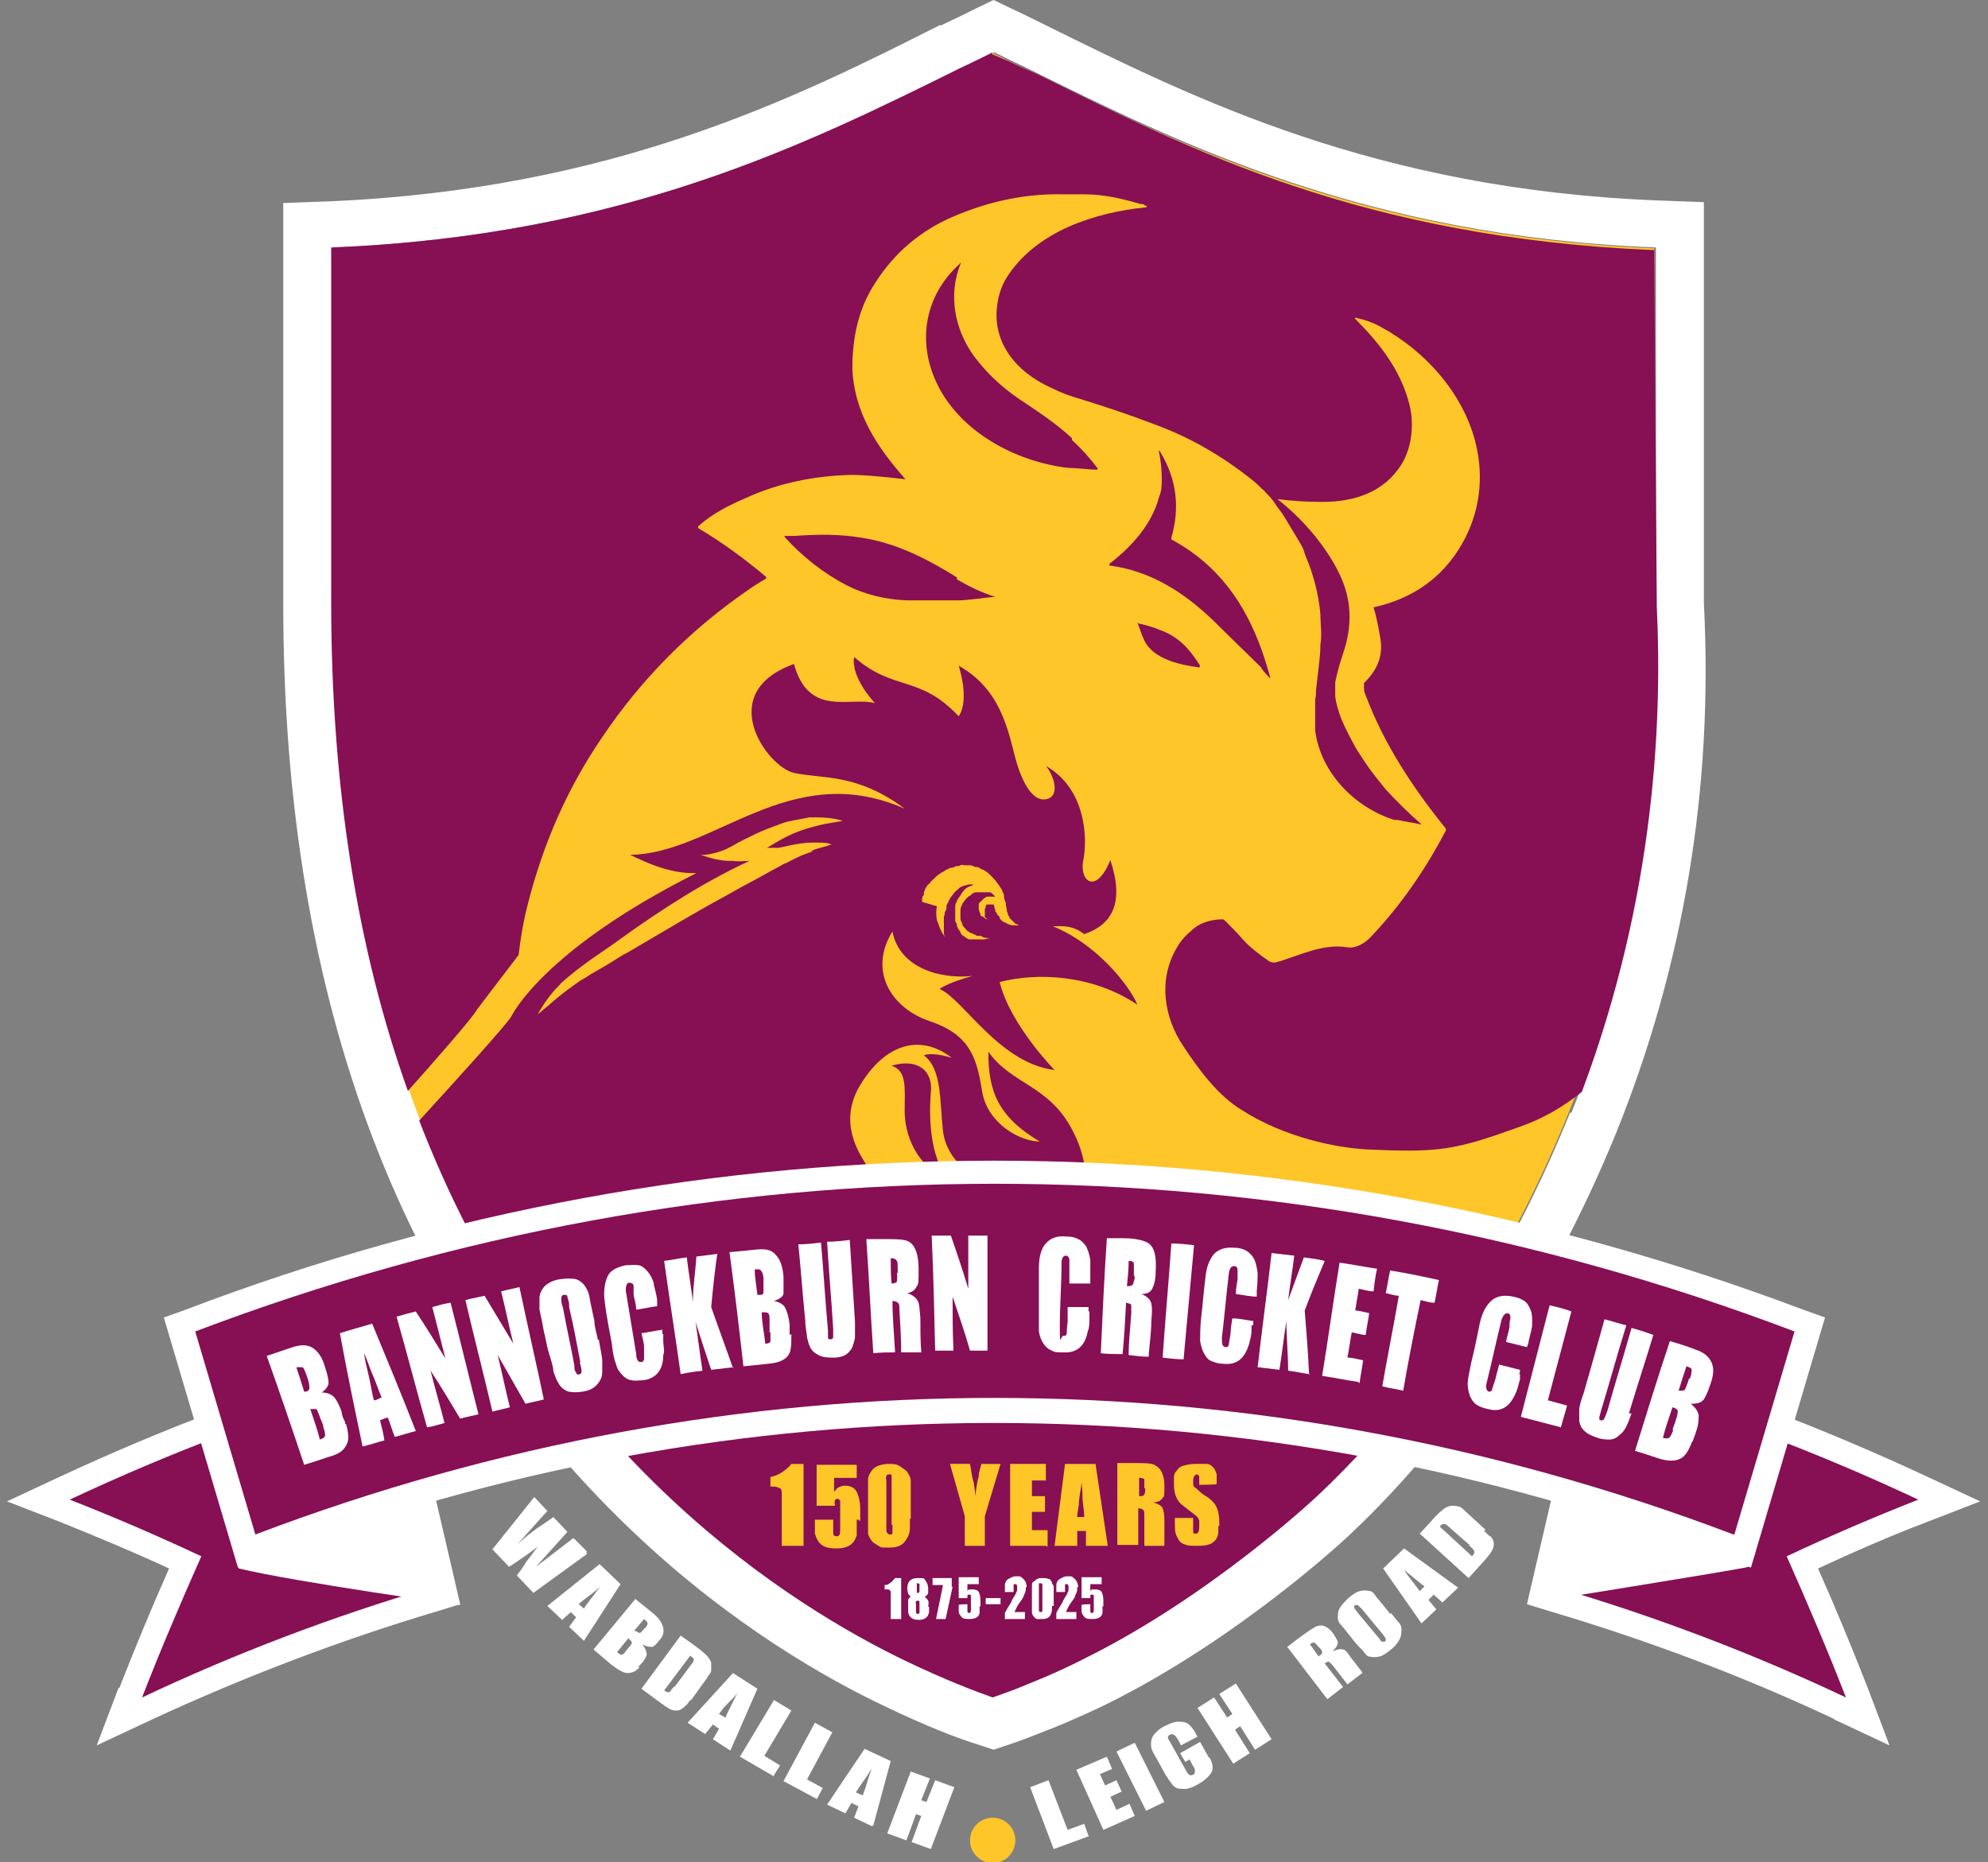 <svg xmlns="http://www.w3.org/2000/svg" id="Layer_1" data-name="Layer 1" viewBox="0 0 228.1 213.7"><rect x="0" y="0" width="228.1" height="213.7" fill="#808080" stroke="none"/><defs><style>      .cls-1 {        fill: none;      }      .cls-1, .cls-2, .cls-3, .cls-4 {        stroke-width: 0px;      }      .cls-2 {        fill: #ffc629;      }      .cls-3 {        fill: #870f54;      }      .cls-4 {        fill: #fff;      }    </style></defs><path class="cls-2" d="M189.8,69.2V28.5c-33.5-1.4-54.8-12-72.2-20.6-1.3-.6-2.5-1.2-3.7-1.8-1.2.6-2.4,1.2-3.7,1.8-17.4,8.6-38.7,19.3-72.2,20.6v40.7c0,44.2,13.2,78.8,39.2,103.1,10.1,9.4,20.1,15.2,26.8,18.4,4.4,2.1,7.8,3.4,9.8,4.1,1.1-.4,2.6-.9,4.2-1.6,0,0,3.1-1.2,6.2-2.8,14.6-7.2,26.7-18.6,26.7-18.6,17.7-16.7,26.5-37.8,29-43.9,9.7-23.9,10.4-45.5,9.7-58.6h.2Z"></path><path class="cls-4" d="M195.5,69.2V23.2l-5.4-.2c-32.3-1.3-53.1-11.7-69.9-20,0,0-2.6-1.3-3.7-1.8l-2.5-1.2-2.5,1.2c-1.1.6-2.3,1.1-3.5,1.7h-.2c-16.8,8.5-37.6,18.8-69.9,20.2l-5.4.2v46.1c0,45.8,13.8,81.9,41,107.2,10.6,9.9,21.2,16,28.2,19.3,4.6,2.2,8.2,3.6,10.5,4.3l1.8.6,1.8-.6c1.5-.5,3-1.1,4.5-1.7.1,0,3.3-1.3,6.6-2.9,15.2-7.5,27.6-19.1,28.1-19.6,12.4-11.7,22.9-27.6,30.4-45.9,7.8-19.3,11.2-39.7,10.1-60.9h0ZM180.1,127.8c-2.5,6.1-11.2,27.3-29,43.9,0,0-12.1,11.4-26.7,18.6-3.1,1.5-6.2,2.8-6.2,2.8-1.7.7-3.2,1.2-4.2,1.6-2-.7-5.4-1.9-9.8-4.1-6.7-3.2-16.7-9-26.8-18.4-26-24.2-39.2-58.9-39.2-103.1V28.4c33.5-1.4,54.8-12,72.2-20.6,1.3-.6,2.5-1.2,3.7-1.8,1.2.6,2.4,1.2,3.7,1.8,17.4,8.6,38.7,19.3,72.2,20.6v40.7c.7,13.2,0,34.7-9.7,58.6h-.2Z"></path><g><path class="cls-1" d="M94.4,96.7c-2.1-.2-3.6.4-4.7.6h-1.3c.7-.4,1.3-.8,1.9-1.1,1.2-.6,2.5-1.1,4.1-1.5.8-.2,1.7-.3,2.7-.5-1-.3-2-.5-3-.4h-.8c-.5,0-1,.1-1.6.3-.5.1-1.1.3-1.6.4-.5.2-1.1.4-1.6.6-.5.2-1.1.5-1.6.7-.8.4-1.7.8-2.5,1.3,0,0-.3.2-.6.3-.6.3-1.6.6-2.5.7h-.5c.6.2,1.3.4,2.3.6.5,0,1,.1,1.5.1h1.8c-4.6,2.1-9.8,5.4-15.3,9.3-1.1.8-2.2,1.6-3.3,2.3s-2.1,1.5-3,2.4c-.4.3-.7.7-1,1.1-.7.7-1.2,1.6-1.7,2.5.4-.3.7-.6,1.1-.9,1.1-.9,2-1.6,3-2.4.4-.3.8-.6,1.2-.8s.8-.6,1.3-.8c.9-.6,1.9-1.2,3-1.8.3-.2.6-.3.9-.5,4-2.4,7.4-4.4,10.9-6.3,1.4-.8,2.8-1.5,4.2-2.3.7-.4,1.5-.8,2.2-1.2.2-.1.4-.2.6-.3.9-.5,1.6-.8,3.2-1.4.3-.1.7-.2,1.1-.4.4-.1.8-.3,1.3-.4-.5,0-.9-.2-1.4-.2h-.3Z"></path><path class="cls-1" d="M114.2,68.4h-.1c-1.4,0-2.8.2-4.3.4-1.6.2-3.5.2-5.7,0-2.6,0-4.9-.7-6.9-1.7s-5.1-3.2-7.1-5.5c0,0,0-.2,0-.2h1.1c2.6-.2,5.2-.2,7.6.2,4,.6,7.5,2.4,10.9,4.5,1.4.9,2.9,1.5,4.4,2q.1,0,0,0v.2ZM125.8,53.7c-1.1,0-2.2,0-3.3-.2-6.1-.6-12.5-4.1-15.2-9.9-2.2-4.8-1.2-10,2.7-13.5.2-.2.2,0,.1,0-1.4,3.6-.8,7.5,1.5,10.5,1.5,2,3.1,3.5,5.1,4.9,2.1,1.4,4.4,2.9,6.2,4.6,1,1,2,2,2.9,3.2v.4ZM103.8,127.5c0-2.5.3-4.5-1.5-5.2,3-.9,4.8.6,4.5,3.1s-.3,7,2,10.1c-3.8-1.8-5-5.5-5-8h0ZM127.3,64.9c-.1,0-.1,0,0-.2,2.5-2,4.9-4.6,5.7-7.7.2-.7.2-1.4.3-2.1,0-.8,0-2.1-.3-2.9-.1-.5,0-.5.2,0,1.8,3,2.2,6.2,1.2,9.7v.2c1,.6,1.9,1.1,2.8,1.8,4.6,3.5,7,8.3,8.5,13.9,0,.3,0,.4-.2,0-.3-.3-.5-.6-.8-.9-1.8-1.8-3.6-3.6-5.5-5.4-3.4-3.3-7.3-5.8-12-6.4h.1ZM131.3,73.5c-.3-.6-.6-1.3-.8-2.1q0,0,0,0c.1,0,.3.2.4.2.7.2,1.4.5,2.2.7,2.2.8,3.4,2.3,4.6,4.1h0c-2.3-.2-5.3-.9-6.3-3h0Z"></path><path class="cls-1" d="M105.8,105.1h0c0,.3.1.6.3.8h0c.1.3.3.6.4.8h0s0,.1.1.2c0,0,0,.2.2.3,0-.3-.1-.5-.2-.8h0v-.6h0v-.5h0v-.6h0c0-.2,0-.3.1-.5h0c0-.2.1-.3.2-.5h0v-.2c0-.2.2-.3.2-.5,0,0,0-.1.1-.2,0,0,0-.1.1-.2,0-.1.2-.3.3-.4h0c.2-.3.5-.5.7-.7h.1c0-.1.2-.1.2-.2h.2c.1-.1.2-.2.3-.2h.1c.1,0,.3,0,.4-.1h1.2-.7c-.2,0-.3.1-.5.2h0c-.3.2-.6.4-.8.6h0s-.2.2-.2.3c-.2.2-.3.4-.4.6h0s0,.1-.1.2h0c0,.2-.2.4-.2.6h0v.9h0v.4h0v.3h0c0,.3.1.4.2.6h0c0,.2.1.3.2.5h0l.2.2h0c0,.1.2.3.2.4h0s.2.1.3.2h0c.1,0,.2.1.3.2h0s.1,0,.2.1h.4c.1,0,0,0,0,0h1.4c.2,0,.5,0,.7-.1h0c-.2,0-.4,0-.7-.1h-.1c-.2,0-.3-.1-.5-.2h-.3c-.1,0-.2-.1-.4-.2h-.2q0-.1-.1-.1s-.2-.1-.3-.2h0l-.4-.4h0c0-.1-.2-.3-.3-.4h0c0-.3-.2-.5-.2-.7h0v-.2h0v-.7c0-.2.1-.5.2-.7h0s0-.1.1-.2c0-.1.2-.3.3-.4h0l.3-.3h0s.1,0,.2-.1c.1-.1.3-.2.4-.3h0s.2,0,.3-.1h1.5c.1,0,.2.1.4.2s.2.2.3.3h-1c-.1,0-.2,0-.3.2l-.2.2s-.2.1-.2.2h0s-.1.2-.2.3h0v.2h0v.2h0c0,.2,0,.5.2.7h0v.2h.3c.2.2.3.3.5.4h0l-.3-.3h0v-.2h0v-.3h0v-.4h0s0-.1.1-.2h0c0-.1.1-.2.2-.3h.7c0,.1,0,.3.1.4,0,.1,0,.3.1.4h0c0,.1.1.2.2.3,0,.1.1.2.2.3v.2c.1,0,.3.2.4.3h0s.1,0,.2.1h0s.1,0,.2.1c.3.2.7.3,1,.3h.5s-.1,0-.2-.1c0,0-.1,0-.2-.1h0l-.2-.2-.2-.2h0c-.1-.1-.2-.3-.3-.4h0c0-.2-.1-.3-.2-.5h0c0-.2,0-.3-.1-.5h0c0-.2,0-.4-.1-.6,0-.2,0-.4-.2-.7v-.2c0-.2-.1-.3-.2-.5h0s0-.1-.1-.2h0c-.1-.2-.3-.5-.5-.7h0c-.2-.2-.4-.5-.6-.7l-.2-.2c-.2-.2-.3-.3-.5-.4,0,0-.2-.1-.3-.2h-.1c-.2-.1-.4-.2-.6-.3h-.2c-.2,0-.4-.1-.6-.2h-1.1c-.1,0-.4,0-.5.1-.2,0-.4.1-.6.2-.2,0-.3.1-.5.2h0c-.2,0-.3.2-.5.3s-.5.3-.7.5h0l-.2.2s-.2.1-.2.2-.2.2-.3.3h-.1c-.1.2-.2.4-.3.5h0c0,.1-.2.3-.2.4,0,0,0,.2-.1.3h0v.2h0c0,.2-.1.4-.2.6v.2h0v1.6h0l1.7.5Z"></path><path class="cls-3" d="M109.7,66.2c-3.4-2.1-6.9-3.9-10.9-4.5-2.4-.4-4.9-.4-7.6-.2h-1.1q-.2,0,0,.2c2,2.2,4.4,4.1,7.1,5.5,2,1,4.3,1.6,6.9,1.7,2.2,0,4.1,0,5.7,0,1.4,0,2.9-.3,4.3-.4h.1q.1,0,0,0c-1.6-.5-3-1.2-4.4-2v-.2Z"></path><path class="cls-3" d="M123,50.3c-1.8-1.7-4.1-3.2-6.2-4.6-2-1.4-3.6-2.9-5.1-4.9-2.2-3.1-2.9-7-1.5-10.5,0-.2,0-.3-.1,0-3.9,3.5-4.9,8.7-2.7,13.5,2.6,5.7,9.1,9.2,15.2,9.9,1.1,0,2.2.2,3.3.2,0,0,.1,0,0-.2-.9-1.2-1.9-2.3-2.9-3.2v-.2Z"></path><path class="cls-3" d="M102,144.6c2,.1,4.1-.6,5.5-2.2-1,0-5.9-6-5.9-6-3.2-3.5-5.7-7.6-2.7-12.2,3-4.7,7-5.4,10.3-2.8,0,0-2.1-.7-3.2-.3,2.1,1.6,1.8,5.2,2.2,8.7s3.9,6.2,8,7c4.1.7,4.6,3.2,6.3,2.8s3.3-4.6.6-9.8c-2.7-5.3-7-5.3-9.7-9.1,0,4.4,1,7.4,5.9,10.3-2.3,0-6-2.1-6.6-5.7-.6-3.6-1.2-6.5-6-8.1-4.7-1.6-7-6-4.3-10.3.8,4.2,5.5,5.5,9.2,5.1,0,0-2.7.7-3.8,1.5,2.7,1.1,6.8,8.5,13.2,9.3,0,0-5.1-5.2-6.3-10.1,4.2-1.1,10.6-.9,15.8,2.6-.9-2.2-4.7-7-9.7-9,.9,0,2.2-.2,3.6.9,3.3-1.1,4.6-3.7,3-8.5-1.6,4-3.6,2.5-3.1,0s.3-8.2-4.3-10.8c.8.9,1.6,3.1.4,3.7-1.3.6-2.6-.6-3.6-3.6s-1.4-8.6-6.8-11.6c0,0,1.3,3.9,0,5.8-4.5-4.8-7.4-2.8-12-6.8-.4,2.4,2.4,5.3,2.4,5.3-2.8-.8-7.6,1.7-9.3-4.5-9.2,3.3-3.1,11.8,0,12.5,3.2.7,7.2,0,12.7,4.1-13.2-5.8-21.9,5.2-31.5,5.3,1.5.7,4.4,2.2,7.6,2.1-17.7,8.9-21.2,16.4-21.2,16.4-.5.9-6.3,7.3-10.6,12,6.6,17.1,16.3,31.7,29.2,43.7,10.1,9.4,20.1,15.2,26.8,18.4,4.4,2.1,7.8,3.4,9.8,4.1,1.1-.4,2.6-.9,4.2-1.6,0,0,3.1-1.2,6.2-2.8,14.6-7.2,26.7-18.6,26.7-18.6,6.2-5.8,11.3-12.1,15.4-18.2-23.6-5-63.6-6.2-64.5-9h.1ZM105.8,103.5h0v-.2c0-.2,0-.4.2-.6h0v-.2h0s0-.2.1-.3c0-.1.1-.3.2-.4h0c0-.1.2-.3.3-.4h.1c0-.2.2-.3.3-.4l.2-.2.2-.2h0c.2-.2.4-.3.7-.5.1,0,.3-.2.5-.3h0c.1,0,.3-.2.5-.2s.4-.1.6-.2c.2,0,.4,0,.5-.1s.4,0,.5,0h.6c.2,0,.4.1.6.2h.2c.2,0,.4.2.6.3h.1s.2.1.3.2c.2.1.4.3.5.4l.2.2c.2.2.4.4.6.7h0c.2.2.3.5.5.7h0s0,.1.1.2h0c0,.2.2.4.2.5v.2c0,.2.1.5.2.7,0,.2,0,.4.1.6h0c0,.2,0,.4.1.5h0c0,.2.1.4.2.5h0c0,.2.2.3.3.4h0l.2.2.2.2h0s.1,0,.2.1c0,0,.1,0,.2.1h-.5c-.4,0-.7-.1-1-.3,0,0-.1,0-.2-.1h0s-.1,0-.2-.1h0l-.3-.3v-.2c-.1,0-.2-.2-.3-.3,0-.1-.1-.2-.2-.3h0c0-.1,0-.3-.1-.4,0-.1,0-.2-.1-.4h-.7s-.2,0-.2.2h0c0,.1,0,.2-.1.3h0v.3h0v.4h0v.2h0c0,.1.2.2.3.3h0c-.2,0-.4-.2-.5-.3h0s-.1,0-.2-.1h-.1v-.2h0c-.1-.2-.2-.5-.2-.7h0v-.2h0v-.2h0s0-.2.2-.3h0l.2-.2.2-.2s.2-.1.3-.2h1l-.3-.3c-.1-.1-.2-.2-.4-.2h-1.5c-.1,0-.2,0-.3.1h0c-.1,0-.3.2-.4.3,0,0-.1,0-.2.1h0l-.3.3h0c-.1.1-.2.3-.3.4,0,0-.1.1-.1.2h0c-.1.2-.2.4-.2.7v.7h0v.2h0c0,.2.1.4.2.6h0c0,.2.2.4.3.5h0c.1.1.2.3.4.4h0s.2.1.3.2h.2q0,.1.1.1h0c.1,0,.2.1.4.2h.3c.2,0,.3.1.5.2h.1c.2,0,.4.1.7.1h0c-.3,0-.5,0-.7.1h-1.8s-.1,0-.2-.1h0c-.1,0-.2-.1-.3-.2h0s-.2-.1-.3-.2h0s-.2-.2-.2-.3h0c0-.1-.1-.2-.2-.3h0c0-.1-.2-.3-.2-.5h0c0-.2-.1-.3-.2-.5h0v-.3h0v-.5h0v-.9h0c0-.2.1-.4.2-.6h0s0-.1.1-.2h0c.1-.2.3-.4.4-.6,0,0,.1-.2.2-.3h0c.2-.3.5-.5.8-.6h0c.2,0,.3-.2.5-.2h.7-1.2c-.1,0-.3,0-.4.1h-.1c-.1,0-.2,0-.3.1,0,0-.2,0-.2.1,0,0-.2,0-.2.1,0,0-.1,0-.1.1-.3.2-.5.4-.7.7h0c-.1.1-.2.3-.3.4,0,0,0,.1-.1.2,0,0,0,.1-.1.2,0,.1-.2.3-.2.5h0v.2c0,.2-.1.3-.2.5h0c0,.2,0,.3-.1.5h0v.6h0v.5h0v.6h0c0,.3,0,.5.2.8,0,0-.1-.2-.2-.3,0,0,0-.1-.1-.2h0c-.2-.3-.3-.6-.4-.8h0c-.1-.3-.2-.6-.3-.8h0c-.1-.6-.1-1.1,0-1.6l-1.7-.5ZM93.3,97.7c-1.6.5-2.2.9-3.2,1.4-.2,0-.4.2-.6.3-.8.4-1.5.8-2.2,1.2-1.5.8-2.8,1.5-4.2,2.3-3.5,1.9-6.8,3.9-10.9,6.3-.3.2-.6.3-.9.5-1.1.7-2.1,1.3-3,1.8s-.9.6-1.3.8-.8.5-1.2.8c-1,.7-2,1.5-3,2.4-.4.3-.7.6-1.1.9.5-.9,1.1-1.8,1.7-2.5.3-.4.7-.7,1-1.1.9-.8,1.9-1.6,3-2.4s2.2-1.5,3.3-2.3c5.5-4,10.7-7.2,15.3-9.3-.6,0-1.2.1-1.8,0-.5,0-1.1,0-1.5-.1-.9-.1-1.7-.4-2.3-.6h.5c.9-.1,1.9-.4,2.5-.7.2-.1.4-.2.6-.3.8-.5,1.7-.9,2.5-1.3.6-.3,1.1-.5,1.6-.7s1.1-.4,1.6-.6c.5-.2,1.1-.3,1.6-.4.5-.1,1.1-.2,1.6-.3h.8c1,0,2,.1,3,.4-1,.2-1.9.3-2.7.5-1.6.4-2.8.8-4.1,1.5-.6.3-1.2.7-1.9,1.1h1.3c1.2-.2,2.6-.7,4.7-.6.4,0,.9,0,1.4.2-.5.2-.9.3-1.3.4-.4.1-.7.2-1.1.4h.3Z"></path><path class="cls-3" d="M43.7,133.1h0Z"></path><path class="cls-3" d="M106.8,125.4c.3-2.5-1.5-4-4.5-3.1,1.8.6,1.5,2.6,1.5,5.2s1.2,6.2,5,8c-2.2-3-2.2-7.5-2-10.1h0Z"></path><path class="cls-3" d="M144.7,76.7c.3.3.5.6.8.9.2.3.3.2.2,0-1.5-5.5-3.9-10.4-8.5-13.9-.9-.7-1.9-1.3-2.8-1.8v-.2c1-3.4.6-6.7-1.2-9.7-.2-.4-.3-.4-.2,0,.2.8.3,2.1.3,2.9s0,1.4-.3,2.1c-.8,3.1-3.1,5.7-5.7,7.7v.2c4.7.6,8.6,3.1,12,6.4,1.8,1.8,3.7,3.6,5.5,5.4h-.1Z"></path><path class="cls-3" d="M113.9,6c-1.2.6-2.4,1.2-3.7,1.8-17.4,8.6-38.7,19.3-72.2,20.6v40.7c0,20.8,2.9,39.6,8.8,56.1,2.6-2.9,7.6-8.6,7.9-9.3,0,0,2.8-3.7,4.8-6.3l.2-1.5c.2-1.4.5-3,.9-4.5,1.8-7,4.6-13.3,8.5-19,4.5-6.7,10.1-12.3,16.6-16.8.7-.5,1.5-1,2.2-1.4v-.2c-2.5-2.1-5.1-4-7.8-5.6v-.2c1.7-1.5,3.5-2.4,5.6-3.3,3.7-1.7,7.9-2.5,11.9-2.6,1.6,0,3.7.2,6.3.5q.2,0,0,0c-3.3-3.7-5.9-7.7-6.1-12.7,0-3.6.7-6.9,2.6-9.8,2.2-3.5,5.3-6.1,9.1-7.7,4-1.7,8.2-2.6,12.5-2.5h2.5c2.1,0,4.3.5,6.3,1.1.2,0,.4,0,.6.2.3,0,.2.2,0,.2-5.8.6-12.2,2.7-15.6,7.6-.7,1-1.1,2-1.3,3.1-.9,4.7,2.1,8.2,6.1,10,1.2.6,2.3,1,3.4,1.3,2.9.9,5.6,1.8,8.2,2.8,4.2,1.5,8,3.7,11.5,6.5.4.3.8.7,1.2,1.1h0c.1,0,.2.2.3.3.4.4.8.8,1.1,1.3s.7.9,1,1.4c.6,1,1.2,2,1.8,3s.5,1.1.7,1.6c.9,2.1,1.5,4.4,1.7,6.7,0,1.1.2,2.3,0,3.5,0,.9-.1,1.7-.2,2.6s-.2,1.7-.3,2.6c0,.4,0,.7-.1,1.1v3.5c.6,4.9,4.6,8.9,9.1,10.3h.4c.8.2,1.7.3,2.6.5h.1c-1.4-1.2-2.8-2.6-4.1-4-.4-.5-.8-1-1.2-1.5-.8-1-1.5-2.1-2.2-3.2-.6-1.1-1.2-2.2-1.7-3.4-.3-.8-.6-1.7-.7-2.6v-1.6c.2-1,.5-2.1.9-3.3,1.1-3.2,1-6.2-.4-9.1,0,0-2-4.6-7.1-8.6,0,0-.1,0-.2,0h-.1c-.1,0-.2,0-.2,0,0,0,.5,0,.7,0,1.5.2,3.2.3,4.9.3,3.7,0,7.1-1.1,9.1-4.3,1.3-2.1,1.5-5,.8-7.3-1-3.6-3.3-6.6-6-9.3-.2-.2-.2-.3.1-.2.9.2,1.8.5,2.7,1,5.2,2.8,9.5,7.7,10.9,13.3,1,4,.5,8.1-1.6,11.7-2.2,3.8-5.6,6.2-10.1,7.2h0c.4,1.3.6,2.5.8,3.7.3,2.1-.5,3.6-1.9,5v.6c0,.3.1.6.2.8,2.1,5.6,5.4,10.6,9.2,15.3v.2c-2.3,4.4-5.1,8.5-8.5,12.1-.7.8-1.8,1.5-2.9,1.3-2.6-.4-5.1.8-7.6,1.6-.4.1-.8.3-1.3,0-1.3-.9-2.3-1.7-3-2.5s-1.3-1.4-1.8-1.9-.3-.3-.5-.4c-.9,0-2.5.2-3.6,1.3-.6.5-1.2,1.1-1.7,2-2.1,3.6-1.5,7.9.8,11.3,1.8,2.7,3.9,5.6,6.7,7.3,5,3.2,10.9,4.3,14.2,4.5,8.5.4,10.2.1,17.7-2.6,2.6-.9,5-2.3,7.1-4h0c8.5-22.7,9.2-43,8.6-55.6l-.3-41c-33.5-1.4-53.2-11.5-70.6-20.1-1.3-.6-2.1-.9-3.3-1.5l-2.1-.9Z"></path><path class="cls-3" d="M137.7,76.4c-1.2-1.9-2.4-3.3-4.6-4.1-.7-.3-1.4-.5-2.2-.7-.1,0-.3,0-.4-.2,0,0-.1,0,0,0,.3.8.5,1.5.8,2.1,1,2.1,4,2.8,6.3,3.1.1,0,.2,0,0,0h0Z"></path></g><g><g><path class="cls-4" d="M13.7,193.7c1.8-4.6,3.7-9.2,5.7-13.7-4.1-1.9-8.2-3.6-12.4-5.3l-6.2-2.4,6-2.8c11.8-5.5,24-10.1,36.3-13.8l2.9-.9,6.8,29.3-2.6.8c-11.1,3.3-22.1,7.5-32.7,12.4l-6.4,3,2.5-6.6h0Z"></path><path class="cls-3" d="M43.9,158.4c1.8,7.9,3.7,15.8,5.5,23.8-11.2,3.3-22.3,7.5-33.1,12.6,2.1-5.4,4.4-10.8,6.8-16.2-4.9-2.3-10-4.5-15.1-6.5,11.7-5.5,23.7-10,35.9-13.6h0Z"></path><path class="cls-4" d="M27.4,179.9h0l-.7-5.5,1-.4c5.8-2.2,11.7-4.2,17.6-5.9l.6-.2,2.8,1.7,4.1,14.6s-18.7-2.6-25.4-4.2h0Z"></path></g><g><path class="cls-4" d="M210.5,197.3c-10.6-5-21.6-9.1-32.7-12.4l-2.6-.8,6.8-29.3,2.9.9c12.3,3.6,24.5,8.3,36.3,13.8l6,2.8-6.2,2.4c-4.2,1.6-8.3,3.4-12.4,5.3,2,4.5,3.9,9.1,5.7,13.7l2.5,6.6-6.4-3h0Z"></path><path class="cls-3" d="M184.2,158.4c-1.8,7.9-3.7,15.8-5.5,23.8,11.2,3.3,22.3,7.5,33.1,12.6-2.1-5.4-4.4-10.8-6.8-16.2,4.9-2.3,10-4.5,15.1-6.5-11.7-5.5-23.7-10-35.9-13.6h0Z"></path><path class="cls-4" d="M175.7,182.3l3.1-13.3,2.8-1.7.6.2c5.9,1.7,11.8,3.7,17.6,5.9l.8.3v6.1h.1c-1.6.4-25.4,4.2-25.4,4.2l.4-1.8h0Z"></path></g><path class="cls-4" d="M197.8,178.8c-27.1-10.3-55.3-15.5-83.8-15.5s-56.8,5.2-83.8,15.5l-2.9,1.1-8.5-28.7,2.5-.9c29.9-11.4,61.2-17.1,92.8-17.1s62.8,5.8,92.8,17.1l2.5.9-8.5,28.7-2.9-1.1h-.2Z"></path><path class="cls-3" d="M198.9,176.1c-55-20.9-114.6-20.9-169.6,0-2.3-7.8-4.6-15.5-6.9-23.3,59.5-22.6,124-22.6,183.5,0-2.3,7.8-4.6,15.5-6.9,23.3h-.1Z"></path></g><g><path class="cls-4" d="M39.7,163.4c.3,1.1.4,1.9,0,2.5-.3.6-.9,1-2,1.3-.9.3-1.8.6-2.8.9-1.4-4.2-2.8-8.3-4.3-12.5,1-.3,2-.7,3-1,.9-.3,1.7-.3,2.3.1.6.4,1.1,1.1,1.4,2.2.3.9.4,1.5.4,1.8s-.3.8-.8,1.1c.6,0,1.1.2,1.4.5s.6.9.9,1.7c0,.4.2.8.4,1.2v.2ZM35.2,157.9c-.2-.5-.3-.9-.5-1h-.7c.3.9.6,1.8.9,2.8h.2c.2,0,.4-.2.4-.4s0-.6-.3-1.4h0ZM37.1,163.8c0-.4-.3-.8-.4-1.2-.2-.5-.3-.8-.4-.9h-.7c.4,1.2.8,2.3,1.1,3.5.3-.1.5-.2.6-.4,0-.2,0-.5-.2-1h0Z"></path><path class="cls-4" d="M47.8,164.2c-.8.2-1.7.5-2.5.7-.3-.7-.5-1.5-.8-2.2-.3,0-.6.2-.9.3.2.8.4,1.5.5,2.3-.8.2-1.6.5-2.5.7-.9-4.3-1.8-8.6-2.6-13,1.2-.4,2.4-.7,3.7-1.1,1.7,4.1,3.4,8.2,5,12.3h.1ZM43.8,160.4c-.4-.9-.7-1.9-1.2-3-.4-1.1-.7-1.8-.8-2.1,0,.6.3,1.6.6,3,.2.9.3,1.7.5,2.4.3,0,.6-.2.8-.3h0Z"></path><path class="cls-4" d="M54.9,162.3c-.7.2-1.4.3-2.1.5-1.1-1.8-2.2-3.7-3.4-5.5.5,2,1.1,4,1.6,6-.7.2-1.3.4-2,.5-1.2-4.2-2.3-8.5-3.5-12.7.7-.2,1.4-.4,2.2-.6,1.2,1.8,2.3,3.6,3.4,5.4-.5-2-1-4-1.5-5.9.7-.2,1.4-.4,2.1-.5,1.1,4.3,2.1,8.5,3.2,12.8Z"></path><path class="cls-4" d="M62.4,160.6c-.7.2-1.4.3-2.1.5-1.1-1.9-2.1-3.7-3.2-5.6.5,2,.9,4,1.4,6-.7.2-1.3.3-2,.5-1-4.3-2.1-8.5-3.1-12.8.7-.2,1.4-.3,2.2-.5,1.1,1.8,2.2,3.7,3.3,5.5-.5-2-.9-4-1.4-6,.7-.2,1.4-.3,2.1-.5.9,4.3,1.9,8.6,2.8,12.9h0Z"></path><path class="cls-4" d="M68.7,153.7c.2,1.2.4,2,.4,2.5v1.3c0,.6-.3,1.1-.7,1.5-.4.4-.9.6-1.5.7-.6.1-1.2.1-1.7,0-.5-.2-.9-.5-1.2-1.1-.2-.3-.3-.7-.5-1.2,0-.5-.3-1.4-.6-2.4-.2-.7-.3-1.5-.5-2.2-.2-1.2-.4-2-.5-2.5v-1.3c0-.6.3-1.1.7-1.5.4-.3.9-.6,1.7-.7.7-.1,1.3-.1,1.8,0,.5.2.9.5,1.2,1.1.2.3.3.7.4,1.3s.3,1.4.5,2.4c0,.7.3,1.5.4,2.2h0ZM66.6,156.4c-.4-2.1-.8-4.3-1.3-6.4v-.3c0-.4-.2-.7-.2-.9s-.2-.2-.4-.2-.3.2-.3.4,0,.6.2,1.1c.4,2.2.9,4.4,1.3,6.6,0,.3,0,.6.2.8,0,.2.2.3.4.2.3,0,.3-.5,0-1.4h0Z"></path><path class="cls-4" d="M76.1,153.2v.6c0,.7.2,1.3,0,1.7,0,1.7-.8,2.7-2.3,2.9-.6,0-1,.1-1.3,0-.3,0-.7-.2-1-.5-.4-.4-.7-.8-.8-1.3-.2-.5-.4-1.3-.5-2.4-.3-1.6-.6-3.1-.8-4.7-.2-1.3,0-2.3.3-3s1.1-1.1,2.1-1.3c.6,0,1.1-.1,1.4,0,.4,0,.7.3,1,.6s.6.8.8,1.4c0,.4.3,1.1.4,2,0,.2,0,.5,0,.7-.8.1-1.6.3-2.4.4,0-.6-.2-1.1-.3-1.7v-.3c0-.4,0-.6,0-.7,0-.3-.3-.4-.5-.4-.3,0-.4.4-.4.9.4,2.4.8,4.9,1.2,7.3,0,.7.3,1,.6.9.2,0,.3-.2.3-.4s0-.7,0-1.3c0-.5-.2-1.1-.3-1.6.8-.1,1.6-.3,2.4-.4v.5h.1Z"></path><path class="cls-4" d="M84.2,156.9c-.9.1-1.7.2-2.6.3-.6-1.8-1.2-3.6-1.8-5.5.3,1.9.5,3.7.8,5.6-.8.1-1.6.2-2.5.4-.6-4.3-1.3-8.7-1.9-13,.9-.1,1.7-.3,2.6-.4.2,1.7.5,3.4.7,5.1,0-1.7.3-3.5.4-5.2.8-.1,1.6-.2,2.4-.3-.3,2-.5,4-.7,6.1.8,2.3,1.7,4.7,2.5,7h0Z"></path><path class="cls-4" d="M90.8,153.1c0,1.2,0,2-.4,2.5s-1.1.8-2.2.9c-1,.1-1.9.2-2.9.3-.5-4.4-1-8.7-1.6-13.1,1-.1,2-.2,3.1-.3,1-.1,1.7,0,2.2.6.5.5.8,1.3.9,2.5v1.9c0,.4-.5.7-1.1.9.6.1,1.1.4,1.3.8s.4,1,.5,1.9c0,.4,0,.8,0,1.2h0ZM87.6,146.8c0-.6-.2-.9-.3-1,0-.1-.4-.2-.7-.1,0,1,.2,1.9.3,2.9h.3c.3,0,.4-.1.4-.3v-1.4h0ZM88.3,152.9c0-.4,0-.8,0-1.2,0-.6,0-.9-.2-1,0-.1-.3-.1-.7-.1,0,1.2.3,2.4.4,3.6.3,0,.6-.1.6-.3s0-.5,0-1Z"></path><path class="cls-4" d="M98.1,151.8v1.6c0,.4-.2.8-.3,1.2-.2.4-.5.7-.8.9-.4.2-.8.3-1.3.3s-1.1,0-1.6-.2c-.4-.2-.8-.4-1.1-.9-.2-.4-.3-.8-.4-1.2,0-.4-.2-1.1-.2-1.9-.3-2.9-.5-5.8-.8-8.8.9,0,1.7-.1,2.6-.2.3,3.4.5,6.8.8,10.1,0,.4,0,.7,0,.8,0,.2.2.2.3.2s.2,0,.3-.2v-1c-.2-3.3-.5-6.6-.7-10,.9,0,1.7-.1,2.6-.2.2,3.1.4,6.3.6,9.4h0Z"></path><path class="cls-4" d="M105.7,155.2h-2.3c0-1.6-.1-3.2-.2-4.8,0-.5,0-.8-.2-.9-.1-.1-.3-.2-.6-.2,0,2,.2,4,.3,5.9-.8,0-1.7,0-2.5.1-.3-4.4-.5-8.8-.8-13.1h1.9c1.5,0,2.5,0,3,.3.7.4,1.1,1.5,1.1,3.1s0,1.7-.2,2c-.2.4-.5.7-1.1.8.6.2,1,.5,1.2.9.2.3.2,1,.3,1.9,0,1.3,0,2.6.1,3.9h0ZM103,146.1v-.7c0-.3,0-.6-.1-.7-.1-.2-.3-.3-.6-.3h-.1c0,1,0,1.9.1,2.9.3,0,.5-.1.6-.2,0-.1.1-.5,0-1h.1Z"></path><path class="cls-4" d="M113.4,155h-2.1c-.6-2.1-1.3-4.1-2-6.2,0,2.1,0,4.1.1,6.2h-2.1c-.1-4.4-.2-8.8-.4-13.2h2.2c.7,2,1.4,4.1,2,6.1v-6.1h2.2v13.2h.1Z"></path><path class="cls-4" d="M125,150.5v.6c0,.7,0,1.3-.2,1.7-.3,1.7-1.3,2.5-2.8,2.4-.6,0-1,0-1.3-.2-.3-.1-.6-.3-.9-.7-.3-.4-.5-.9-.6-1.5v-7.3c0-1.3.3-2.3.8-2.8.5-.6,1.3-.9,2.3-.8.6,0,1.1.1,1.4.3.3.1.6.4.9.8.2.4.4.9.5,1.6v2.7h-2.4v-2.7c0-.3-.2-.5-.4-.5-.3,0-.5.3-.5.8,0,2.5-.2,4.9-.2,7.4s.1,1,.4,1,.3,0,.4-.3c0-.2,0-.7.1-1.3v-1.7h2.4v.5h.1Z"></path><path class="cls-4" d="M131.8,155.7c-.8,0-1.5-.1-2.3-.2,0-1.6.2-3.2.3-4.8v-.9c0-.2-.3-.2-.6-.3-.1,2-.2,3.9-.4,5.9-.8,0-1.7,0-2.5-.1.2-4.4.4-8.8.7-13.2h1.9c1.5,0,2.5.3,2.9.6.7.5.9,1.6.8,3.2,0,1-.2,1.6-.4,2s-.6.6-1.2.6c.6.3,1,.6,1.1,1.1.1.4.1,1,0,2,0,1.3-.2,2.6-.3,3.9v.2ZM130.1,146.4v-1.4c0-.2-.3-.3-.5-.3h-.1c0,1-.1,1.9-.2,2.9.3,0,.5,0,.7-.2,0-.1.2-.5.2-.9h0Z"></path><path class="cls-4" d="M135.9,156c-.8,0-1.7-.1-2.5-.2.3-4.4.7-8.8,1-13.1.9,0,1.7.1,2.6.2-.4,4.4-.8,8.7-1.2,13.1h0Z"></path><path class="cls-4" d="M143.6,152v.6c0,.7-.2,1.3-.3,1.7-.5,1.6-1.4,2.4-3,2.2-.6,0-1-.2-1.3-.3s-.6-.4-.8-.8c-.3-.5-.4-1-.5-1.5,0-.6,0-1.4.1-2.5.2-1.6.3-3.2.5-4.7.1-1.3.5-2.2,1-2.8.6-.6,1.4-.8,2.4-.7.6,0,1.1.2,1.4.4.3.2.6.5.8.9s.3.9.4,1.6c0,.5,0,1.1-.1,2v.7c-.8,0-1.6-.2-2.4-.3,0-.6.1-1.1.2-1.7v-1c0-.3-.1-.5-.4-.5s-.5.2-.6.8c-.3,2.5-.5,4.9-.8,7.4,0,.7,0,1,.4,1.1.2,0,.3,0,.4-.3,0-.2.1-.6.2-1.3,0-.6.1-1.1.2-1.7.8,0,1.6.2,2.4.3v.5h-.2Z"></path><path class="cls-4" d="M150.3,157.7c-.8-.1-1.7-.3-2.5-.4,0-1.9-.2-3.8-.2-5.7-.3,1.9-.5,3.7-.8,5.6-.8-.1-1.6-.2-2.5-.3.5-4.4,1.1-8.7,1.6-13.1.9.1,1.7.2,2.6.3-.2,1.7-.5,3.4-.7,5.1.6-1.6,1.2-3.3,1.8-4.9.8.1,1.6.2,2.4.4-.8,1.9-1.6,3.8-2.3,5.7.2,2.5.4,4.9.5,7.4h0Z"></path><path class="cls-4" d="M155.9,158.6c-1.4-.2-2.8-.5-4.2-.7.7-4.3,1.3-8.7,2-13,1.4.2,2.9.5,4.3.7-.2.9-.3,1.7-.4,2.6-.6,0-1.1-.2-1.7-.3-.1.8-.3,1.7-.4,2.5.5,0,1.1.2,1.6.3-.1.8-.3,1.6-.4,2.5-.5,0-1-.2-1.6-.3-.2,1-.3,1.9-.5,2.9.6,0,1.2.2,1.8.3-.1.9-.3,1.7-.4,2.6h-.1Z"></path><path class="cls-4" d="M164.5,149.5c-.5,0-1-.2-1.5-.3-.7,3.4-1.4,6.9-2,10.4-.8-.2-1.6-.3-2.4-.5.6-3.5,1.3-6.9,1.9-10.4-.5,0-1-.2-1.5-.3.2-.9.3-1.7.5-2.6,1.9.3,3.8.7,5.6,1.1-.2.9-.3,1.7-.5,2.6h-.1Z"></path><path class="cls-4" d="M174.4,157.7v.6c-.2.7-.3,1.2-.5,1.6-.7,1.6-1.7,2.2-3.2,1.8-.5-.1-1-.3-1.3-.5s-.5-.5-.7-.9c-.2-.5-.3-1-.3-1.5s.2-1.4.4-2.4c.4-1.6.7-3.1,1-4.6.3-1.3.8-2.1,1.4-2.6.6-.5,1.5-.6,2.4-.4.6.1,1,.3,1.3.5s.5.5.7,1c.2.4.2,1,.2,1.6s-.2,1.1-.4,2c0,.2-.1.4-.2.7-.8-.2-1.6-.4-2.4-.6.1-.6.3-1.1.4-1.7v-.3c0-.4.1-.6.1-.7,0-.3,0-.5-.3-.6-.3,0-.5.2-.7.7-.6,2.4-1.1,4.8-1.7,7.2-.2.7,0,1,.2,1.1.2,0,.3,0,.4-.2,0-.2.2-.6.4-1.3.1-.5.3-1.1.4-1.6.8.2,1.6.4,2.4.6,0,.2,0,.3-.1.5h.1Z"></path><path class="cls-4" d="M179.1,163.8c-1.5-.4-3.1-.8-4.6-1.2,1.1-4.3,2.2-8.5,3.3-12.8.9.2,1.7.4,2.5.7-.9,3.4-1.8,6.8-2.7,10.2.7.2,1.5.4,2.2.6-.2.8-.5,1.7-.7,2.5Z"></path><path class="cls-4" d="M187.2,162.2c-.2.6-.4,1.1-.6,1.5-.2.4-.4.7-.8,1-.3.3-.7.5-1.1.5s-.9,0-1.4-.2c-.6-.2-1.1-.4-1.4-.7-.4-.3-.6-.7-.7-1.2v-1.3c0-.4.2-1.1.5-1.9.8-2.8,1.6-5.6,2.4-8.5.8.2,1.7.5,2.5.7-1,3.2-1.9,6.5-2.9,9.8-.1.4-.2.7-.2.8,0,.2,0,.3.2.3s.2,0,.3-.1.2-.4.4-.9c.9-3.2,1.9-6.4,2.8-9.6.8.2,1.7.5,2.5.8-.9,3-1.9,6-2.8,9h.3Z"></path><path class="cls-4" d="M194.2,165.3c-.4,1.1-.8,1.8-1.4,2.1-.6.3-1.4.3-2.4,0-.9-.3-1.8-.6-2.8-.9,1.3-4.2,2.6-8.4,4-12.6,1,.3,2,.6,3,1,.9.3,1.5.8,1.8,1.5s.2,1.5-.2,2.6c-.3.9-.6,1.5-.8,1.7-.3.3-.7.4-1.4.4.5.4.8.8.9,1.3,0,.5,0,1.1-.3,1.9-.1.4-.3.8-.4,1.2v-.2ZM193.9,158.2c.2-.5.2-.9.2-1,0-.2-.3-.3-.6-.4-.3.9-.6,1.8-.9,2.8h.2c.2,0,.4,0,.5-.1.1-.2.3-.6.5-1.3h.1ZM191.9,164.1c.1-.4.3-.8.4-1.2.2-.5.2-.9.2-1s-.2-.3-.6-.4c-.4,1.2-.8,2.3-1.1,3.5.3.1.6.1.7,0,.1,0,.3-.4.5-.9h0Z"></path></g><g><path class="cls-2" d="M92,177.4h-2.3v-5.9c0-.3,0-.6-.2-.7s-.4-.2-.8-.2h-.3v-1.1c.5-.1,1-.3,1.4-.6.3-.2.7-.5,1-.9h1.4v9.4h-.2Z"></path><path class="cls-2" d="M98.3,174.4v1.3c0,.1,0,.2,0,.5-.3,1-1,1.5-2.3,1.5s-1.7-.3-2.1-.8c-.2-.3-.3-.6-.4-.9,0-.4,0-.8,0-1.4v-.2h2.1v1.3c0,.4,0,.6.4.6s.4-.3.4-1v-3.1c0,0-.2-.2-.3-.2s-.2,0-.3.2,0,.3,0,.6h-2.1v-4.7h4.6v1.5h-2.6v1.6c.2-.2.3-.4.5-.5s.5-.2.7-.2c.7,0,1.1.2,1.4.7.2.4.4,1.1.4,2v1.4l-.2-.2Z"></path><path class="cls-2" d="M104.4,174.3v1.1c0,.5-.2,1-.5,1.4-.4.6-1,.8-1.9.8s-.9,0-1.2-.2-.6-.3-.8-.6-.4-.6-.4-.9v-6.1c0-.4.2-.7.4-1s.5-.5.8-.6.7-.2,1.2-.2.9,0,1.3.3.7.4.9.8c.2.3.3.6.3.9v4.6-.3ZM102.3,175v-5.6c0-.2-.1-.2-.3-.2s-.2,0-.3.2,0,.3,0,.6v5.6c0,.3.2.5.4.5s.3,0,.3-.2v-.9h0Z"></path><path class="cls-2" d="M114.8,168l-1.8,6v3.4h-2.3v-3.4l-1.7-6h2.3c.2,1.2.3,1.9.4,2,.1.7.2,1.2.2,1.7.1-.8.2-1.6.4-2.3,0-.5.2-.9.3-1.4h2.3,0Z"></path><path class="cls-2" d="M120.1,177.4h-4.2v-9.4h4.1v1.9h-1.6v1.8h1.5v1.8h-1.5v2.1h1.8v1.9h-.1Z"></path><path class="cls-2" d="M127.1,177.4h-2.5v-1.7h-1v1.7h-2.6l1.2-9.4h3.5l1.4,9.4h0ZM124.4,174c0-.7-.2-1.5-.2-2.3s-.1-1.4-.1-1.6c0,.4-.2,1.2-.3,2.2,0,.7-.2,1.2-.2,1.8h.8Z"></path><path class="cls-2" d="M133.6,177.4h-2.3v-3.4c0-.3,0-.6-.1-.7s-.3-.2-.6-.2v4.2h-2.4v-9.4h1.7c1.4,0,2.4,0,2.7.3.6.3,1,1.1,1,2.3s0,1.2-.2,1.4c-.2.3-.5.5-1.1.5.6.2,1,.4,1.1.7.1.2.2.7.2,1.4v2.8h0ZM131.3,170.8v-1c0-.1-.3-.2-.5-.2h-.1v2.1c.3,0,.5,0,.6-.2s.1-.3.1-.7h-.1Z"></path><path class="cls-2" d="M139.8,175.1c0,.5,0,.9-.1,1.2s-.2.4-.4.6-.4.3-.8.4-.7.1-1.2.1-.9,0-1.2-.1-.6-.2-.8-.5-.3-.5-.4-.8-.1-.8-.1-1.4v-.4h2.1v1.6c0,.2.1.2.3.2.3,0,.4-.3.4-.8v-.7c0,0-.1-.3-.3-.5-.8-.6-1.4-1.1-1.8-1.4-.5-.5-.8-1.2-.8-2.2s0-.6,0-.9.1-.5.3-.7c.2-.3.4-.5.8-.6s.8-.2,1.3-.2h1.3c.4,0,.6.2.8.4s.3.5.4.8v1.1h0c0,.1-2,.1-2,.1v-.9c0-.2-.2-.3-.3-.3s-.4.2-.4.7,0,.7.2.8.5.5,1.1.9c.7.4,1.2.9,1.4,1.4.2.4.3,1,.3,1.8v.3Z"></path><path class="cls-4" d="M103.4,185.8h-1.2v-2.9c0-.2,0-.3-.1-.4s-.2-.1-.4-.1h-.2v-.5c.3,0,.5-.1.7-.3.2-.1.3-.3.5-.5h.7v4.7Z"></path><path class="cls-4" d="M106.6,184.4h0v.6c-.1.6-.5.9-1.2.9s-1.1-.3-1.2-.9v-1.4c0-.1.2-.3.3-.4-.1,0-.2-.2-.3-.3,0-.1-.1-.3-.1-.6,0-.8.4-1.2,1.2-1.2s.7,0,.9.3.3.5.3,1,0,.5-.1.6l-.3.3c.2.1.3.2.4.4s0,.5,0,.9v-.2ZM105.5,184.7v-.9s0-.1-.2-.1-.1,0-.2.1,0,.2,0,.3v1s0,.1.2.1.1,0,.2-.1v-.4ZM105.5,182.6v-.8s0-.1-.2-.1-.1,0-.1.1v1c0,0,0,0,.1,0s.2,0,.2-.3h0Z"></path><path class="cls-4" d="M109.3,182.1l-.8,3.7h-1.1l.8-3.9h-1.2v-.8h2.2v1h.1Z"></path><path class="cls-4" d="M112.4,184.3h0v.8c-.1.5-.5.7-1.2.7s-.8-.1-1-.4c-.1-.1-.2-.3-.2-.5v-.7h0c0-.1,1-.1,1-.1v.7c0,.2,0,.3.2.3s.2-.2.2-.5h0v-1.5s0-.1-.2-.1-.1,0-.2.1v.3h-1v-2.4h2.3v.8h-1.3v.8c0-.1.2-.2.2-.2h.4c.3,0,.6.1.7.3.1.2.2.5.2,1v.7h0Z"></path><path class="cls-4" d="M114.8,184.1h-1.7v-.7h1.7v.7Z"></path><path class="cls-4" d="M117.7,182.2c0,.3,0,.5-.2.8,0,.2-.2.5-.5.9s-.4.7-.6,1.1h1.2v.8h-2.3v-.7c.3-.6.6-1,.7-1.2.1-.3.3-.6.5-.9.1-.3.2-.4.2-.5v-.3c0-.2,0-.4-.2-.4s-.2,0-.2.1v.8h-1v-.8c0-.3.2-.6.4-.7s.5-.3.8-.3h.4c.1,0,.2,0,.4.2.3.2.5.6.5,1h0Z"></path><path class="cls-4" d="M120.7,184.2v.5c0,.3-.1.5-.2.7-.2.3-.5.4-.9.4h-.6c-.2,0-.3-.2-.4-.3s-.2-.3-.2-.5v-3c0-.2,0-.4.2-.5s.2-.2.4-.3.4-.1.6-.1.5,0,.7.1c.2,0,.3.2.4.4,0,.1.1.3.2.4v2.3h-.2ZM119.6,184.6v-2.3h0v-.5s0-.1-.2-.1h-.2v3.1q0,.2.2.2c.2,0,.1,0,.2-.1v-.4h0Z"></path><path class="cls-4" d="M123.6,182.2c0,.3,0,.5-.2.8,0,.2-.2.5-.5.9s-.4.7-.6,1.1h1.2v.8h-2.3v-.7c.3-.6.6-1,.7-1.2.1-.3.3-.6.5-.9.1-.3.2-.4.2-.5v-.3c0-.2,0-.4-.2-.4s-.2,0-.2.1v.8h-1v-.8c0-.3.2-.6.4-.7s.5-.3.8-.3h.4c.1,0,.2,0,.4.2.3.2.5.6.5,1h0Z"></path><path class="cls-4" d="M126.5,184.3h0v.8c-.1.5-.5.7-1.2.7s-.8-.1-1-.4c-.1-.1-.2-.3-.2-.5v-.7h0c0-.1,1-.1,1-.1v.7c0,.2,0,.3.2.3s.2-.2.2-.5h0v-1.5s0-.1-.2-.1-.1,0-.2.1v.3h-1v-2.4h2.3v.8h-1.3v.8c0-.1.2-.2.2-.2h.4c.3,0,.6.1.7.3.1.2.2.5.2,1v.7h0Z"></path></g><circle class="cls-2" cx="113.9" cy="211.2" r="2.6"></circle><g><path class="cls-4" d="M125,210.7l-4.1,1.5-2.7-7.1,2.1-.8,2.2,5.7,1.9-.7.5,1.4h.1Z"></path><path class="cls-4" d="M130.2,208.4l-3.6,1.6-3.1-6.9,3.5-1.5.6,1.4-1.4.6.6,1.3,1.3-.6.6,1.3-1.3.6.7,1.5,1.5-.7.6,1.4h0Z"></path><path class="cls-4" d="M133.6,206.8l-2.1,1-3.4-6.8,2.1-1,3.4,6.8Z"></path><path class="cls-4" d="M138.8,201.7c.3.6.4,1.1.3,1.5-.2.5-.8,1.1-1.7,1.6-.5.3-.9.4-1.3.5-.4,0-.8,0-1.1-.1-.2-.1-.4-.3-.5-.4-.1-.2-.3-.4-.5-.7,0-.1-.1-.2-.2-.3l-1.1-2c-.1-.2-.3-.5-.4-.7s-.2-.4-.2-.6c-.1-.5,0-.9.2-1.3.3-.4.7-.8,1.3-1.1.8-.4,1.4-.6,2-.5.6,0,1,.4,1.4,1l.4.7-1.9,1-.3-.6c-.2-.3-.3-.5-.5-.6-.1-.1-.3-.1-.5,0-.1,0-.2.2-.2.3s.1.3.3.6l1.9,3.4c.2.3.4.4.6.3.2,0,.3-.2.3-.4s0-.4-.2-.6l-.4-.8-.5.3-.6-1,2.3-1.3,1,1.8h0Z"></path><path class="cls-4" d="M145.9,199.6l-1.9,1.2-1.7-2.7-.6.4,1.7,2.7-1.9,1.2-4.1-6.4,1.9-1.2,1.5,2.3.6-.4-1.5-2.3,1.9-1.2,4.1,6.4Z"></path><path class="cls-4" d="M156.3,192l-1.7,1.3-1.7-2.2-.4-.4c-.1,0-.3,0-.5.2l2.1,2.7-1.8,1.4-4.6-6,1.3-1c1.1-.8,1.8-1.3,2.2-1.4.6-.2,1.2.1,1.8.9.3.5.5.8.5,1,0,.3-.2.6-.6,1,.5-.2.9-.3,1.2-.2.2,0,.5.3.8.8l1.4,1.8h0ZM151.4,189.1l-.3-.3c-.1-.2-.2-.2-.3-.3-.1,0-.3,0-.5.2h0l1,1.4c.2-.2.4-.3.4-.4s0-.3-.2-.5h0Z"></path><path class="cls-4" d="M159.6,185.1c.4.5.7.9.9,1.1.2.2.3.5.3.7,0,.4,0,.8-.2,1.2s-.5.8-1,1.2-.9.7-1.3.8c-.4.1-.8.1-1.2,0-.2,0-.4-.2-.6-.5s-.6-.6-1-1.1l-.8-1c-.4-.5-.7-.9-.9-1.1-.2-.2-.3-.5-.3-.7,0-.4,0-.8.2-1.1.2-.4.6-.8,1-1.2.5-.4.9-.7,1.3-.8s.8-.1,1.2,0c.2,0,.4.2.6.5s.5.6.9,1.1l.8,1h.1ZM158.7,187.6l-2.4-2.9s0-.1-.1-.1l-.4-.4c0,0-.2,0-.3,0s-.2.2-.1.3c0,.1.2.3.4.6l2.5,3c.1.2.2.3.3.3h.3c.2-.2.1-.4-.2-.8h0Z"></path><path class="cls-4" d="M167.2,182.3l-1.7,1.6-1-.9-.6.6.9,1.1-1.7,1.6-4.4-6.3,2.4-2.3,6.2,4.5h0ZM163.5,182.1c-.4-.3-.9-.7-1.5-1.2s-.9-.7-1-.9c.2.3.5.8,1,1.4.3.4.6.8.9,1.2l.6-.6h0Z"></path><path class="cls-4" d="M170.3,175.7c.4.4.6.6.7.6.3.3.4.6.4.9s-.1.6-.3.9c-.1.2-.4.5-.7.9l-1.9,2.1-5.6-5.1,1.2-1.3c.6-.7,1.1-1.2,1.4-1.4.3-.3.6-.4,1-.5.3,0,.6,0,.9.1.2,0,.5.3.8.6l2.3,2.1h-.2ZM168.6,177.3l-2.5-2.2c-.2-.2-.3-.2-.5-.2s-.3.2-.4.3l3.7,3.4c.3-.3.3-.5.2-.7,0,0-.2-.3-.5-.5h0Z"></path></g><g><path class="cls-4" d="M67.4,178.3l-6.2,4.5-1.9-2c.3-.4.7-.9,1.1-1.6.5-.6.9-1.2,1.3-1.7-.4.3-.8.6-1.2.9-1.3.9-1.9,1.3-2.1,1.4l-1.9-2,4.8-6,1.5,1.6-3.5,3.9c.7-.7,1.5-1.3,2.3-1.9.6-.4,1.2-.8,1.9-1.3l1.6,1.7-3.6,4,4.3-3.3,1.5,1.5v.3Z"></path><path class="cls-4" d="M67,188.3l-1.7-1.6.8-1.1-.6-.6-1,.9-1.7-1.6,6-4.8,2.4,2.3-4.2,6.5h0ZM67,184.6c.3-.5.7-1,1.1-1.5.4-.6.7-.9.8-1-.3.2-.7.6-1.4,1.1-.4.3-.8.6-1.1.9l.6.5Z"></path><path class="cls-4" d="M73.4,191.3c-.4.5-.9.7-1.4.7s-1.1-.4-1.9-1l-2-1.7,4.8-5.8,2.1,1.7c.6.5,1,1.1,1.1,1.6s0,1-.5,1.5c-.3.4-.6.7-.8.7s-.6,0-1.1-.3c.3.4.5.8.5,1.1s-.2.6-.5,1l-.5.5h.2ZM71.7,189.6l.5-.6c.2-.2.3-.4.3-.5s-.2-.3-.4-.5l-1.3,1.6c.2.2.4.3.5.3s.3-.1.5-.4h0ZM74,186.9c.2-.3.3-.4.3-.6s-.2-.3-.4-.5l-1.1,1.3s0,.1.2.1c.2.1.3.2.4.2s.3-.2.6-.6h0Z"></path><path class="cls-4" d="M79.2,195.1c-.3.4-.5.7-.6.7-.3.3-.6.5-.9.5s-.6,0-.9-.2c-.2-.1-.5-.3-.9-.6l-2.3-1.7,4.5-6.1,1.4,1c.7.5,1.3,1,1.5,1.2.3.3.5.6.6.9,0,.3,0,.6,0,.9s-.3.5-.5.9l-1.8,2.5h0ZM77.4,193.6l2-2.7c.2-.2.2-.4.2-.5s-.2-.2-.4-.4l-3,4c.3.2.6.3.7.1,0,0,.2-.3.5-.6h0Z"></path><path class="cls-4" d="M83.8,200.9l-2-1.3.7-1.2-.7-.5-.9,1.1-2-1.3,5.2-5.7,2.8,1.8-3.1,7.1h0ZM83.2,197.2c.2-.5.5-1.1.8-1.7l.6-1.2c-.2.3-.6.7-1.2,1.3-.4.4-.7.8-.9,1.1l.7.4h0Z"></path><path class="cls-4" d="M88.7,203.8l-3.8-2.2,3.9-6.5,2,1.2-3.1,5.2,1.8,1.1-.8,1.3h0Z"></path><path class="cls-4" d="M93.8,206.5l-3.9-2.1,3.6-6.7,2,1.1-2.9,5.4,1.8,1-.7,1.3h0Z"></path><path class="cls-4" d="M100.1,209.6l-2.1-1,.5-1.3-.8-.4-.7,1.2-2.1-1,4.3-6.4,3,1.4-2,7.4h-.1ZM99,206c.2-.5.4-1.1.6-1.8s.4-1.1.4-1.2c-.2.3-.5.8-1,1.5-.3.4-.6.9-.8,1.2l.7.3h.1Z"></path><path class="cls-4" d="M106.8,212.2l-2.2-.8,1.1-3-.6-.2-1.1,3-2.2-.8,2.7-7.1,2.2.8-1,2.5.6.2,1-2.5,2.2.8-2.7,7.1Z"></path></g></svg>